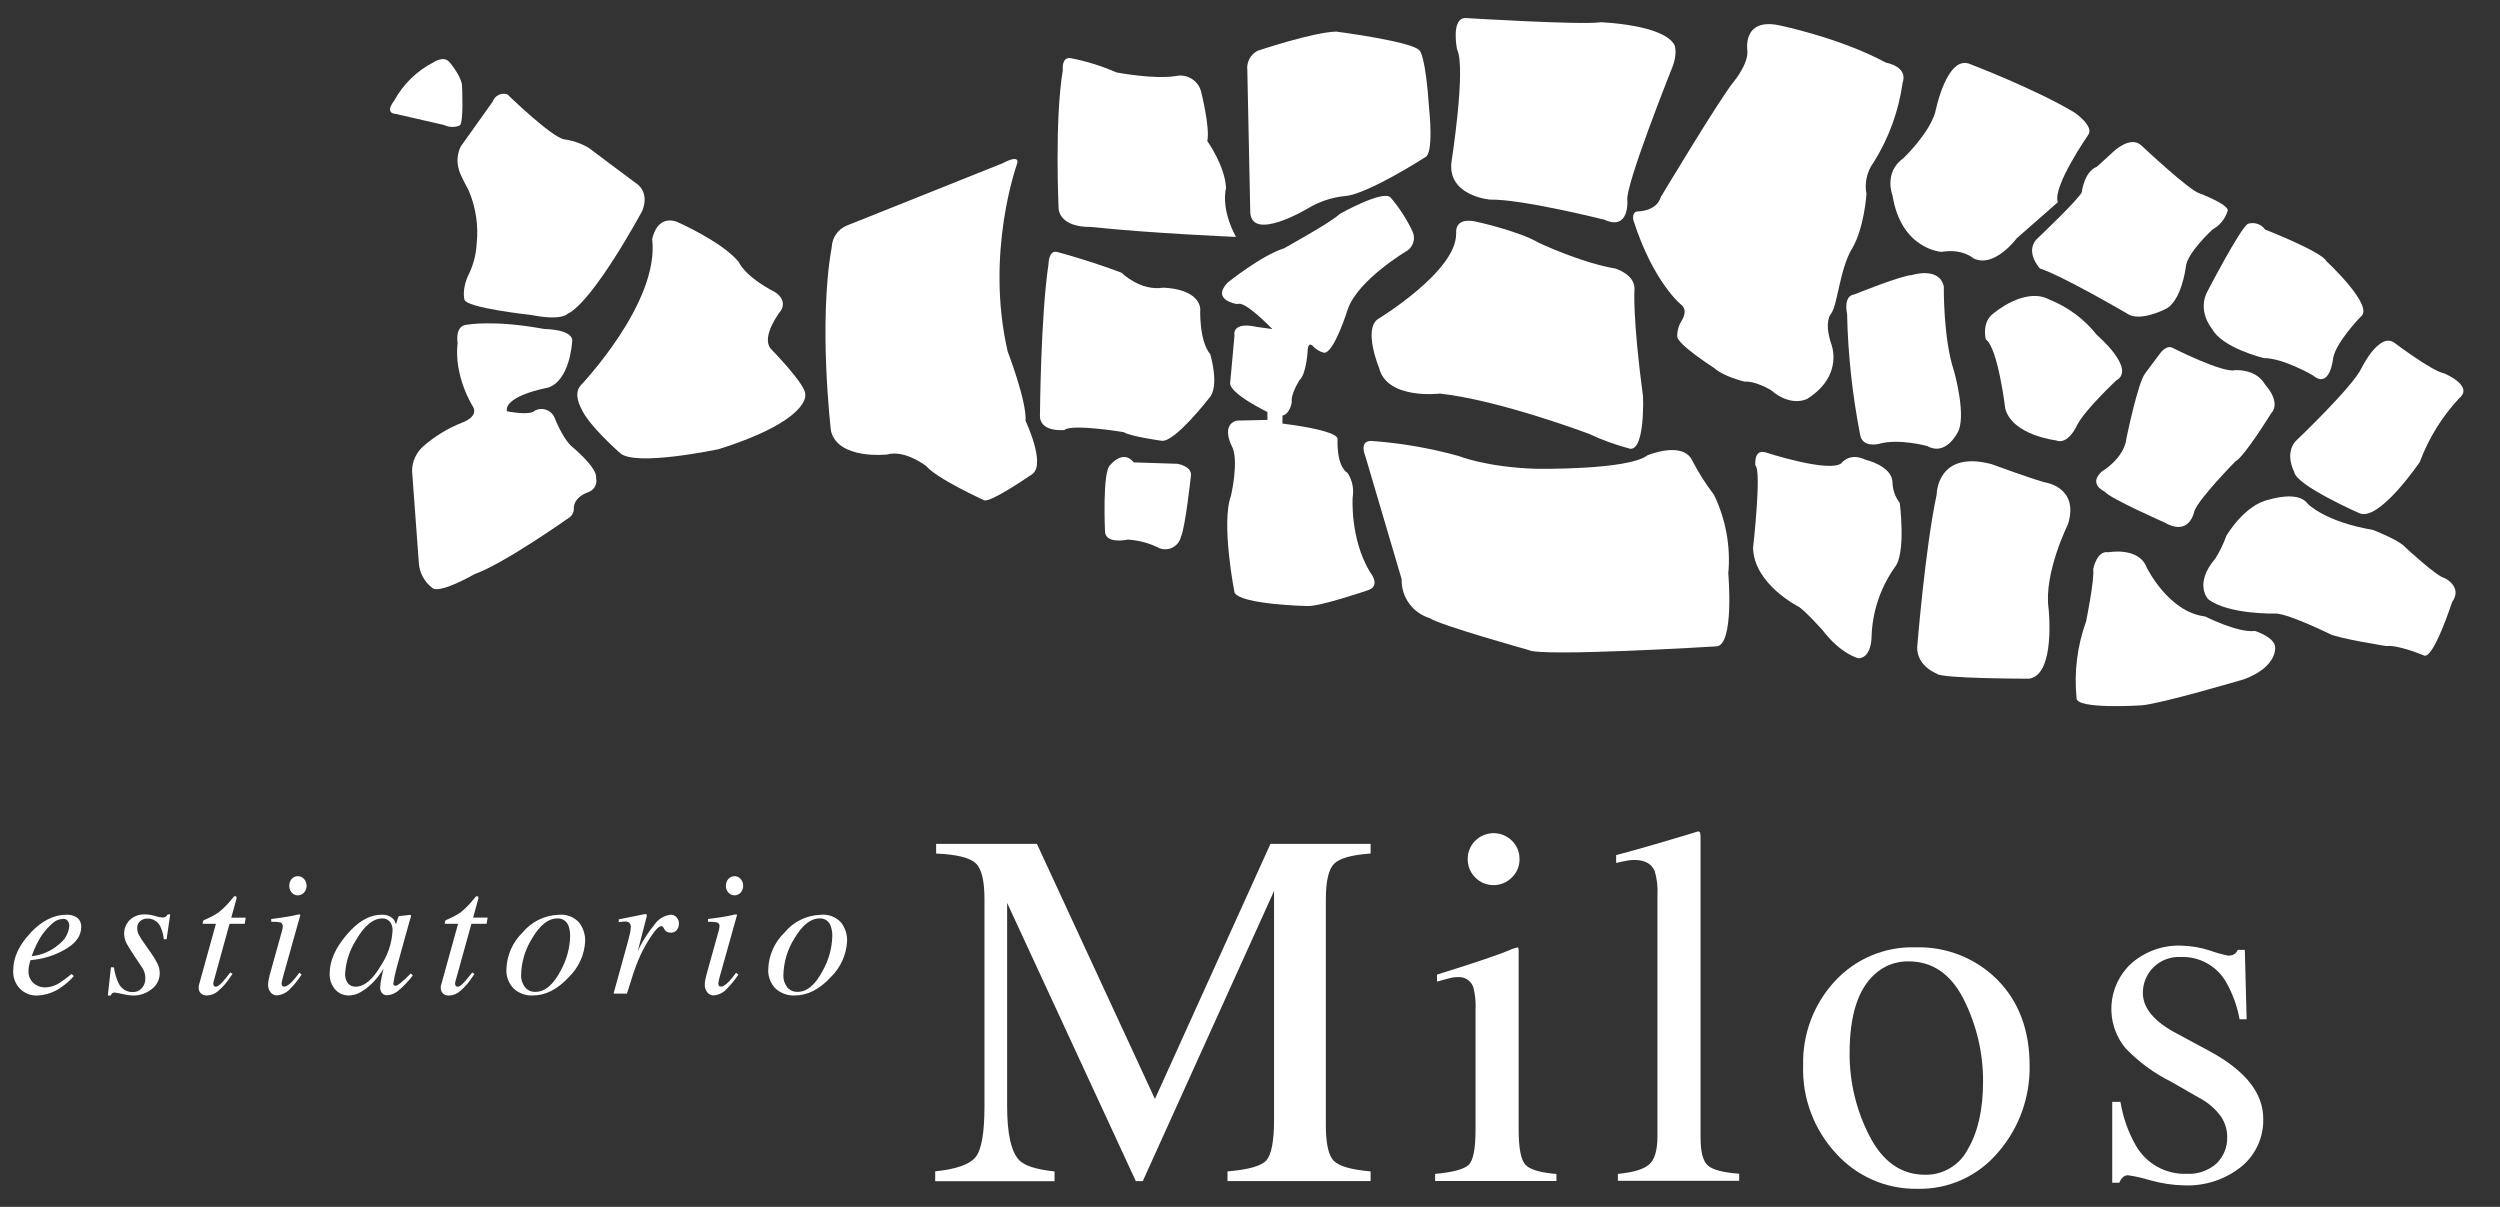 <svg xmlns="http://www.w3.org/2000/svg" id="Layer_1" viewBox="0 0 319 154"><rect x="0" y="0" width="319" height="154" fill="#333333" stroke="none"/><defs><style>      .st0 {        fill: #fff;      }    </style></defs><path class="st0" d="M50.48,14.53s-1.47,0-.19-1.67c1.15-2.11,2.9-3.82,5.03-4.91,0,0,1.35-.95,2.09.05,0,0,1.59,1.87,1.55,3.07,0,0,.22,4.51-.28,4.93-.65.28-1.39.26-2.02-.05l-6.19-1.42Z"></path><path class="st0" d="M58.52,21.52c-.26-.94-.16-1.95.27-2.83l4.07-5.71c.26-.77,1.09-1.19,1.87-.95,0,0,5.62,5.47,7.26,5.75,1.11.15,2.18.52,3.15,1.1,0,0,5.71,4.29,6.03,4.51,0,0,1.78,1.01.78,3.52,0,0-6.21,11.55-9.54,13.14,0,0-.73.91-4.57.15,0,0-8.53-.92-8.58-2,0,0-.4-1.33.64-3.38.54-1.16.85-2.42.92-3.7.25-2.32-.1-4.66-1.01-6.8,0-.02-1.32-2.4-1.27-2.8"></path><path class="st0" d="M83.22,30.52s.5-3.1,3.1-2.24c0,0,5.84,2.55,7.95,5.16,0,0,.68,1.78,4.61,3.83,0,0,1.55.87.82,2.28,0,0-2.65,3.29-1.37,4.93,0,0,4.62,4.71,4.42,5.88,0,0,.69,3.24-11.04,6.95,0,0-10.68,2.28-12.59.5,0,0-4.12-3.6-4.98-5.75,0,0-1.01-1.74-.09-2.83-.01,0,10.12-10.56,9.17-18.71"></path><path class="st0" d="M58.39,43.75s-.4-2.24,1.23-2.32c0,0,3.42-.64,9.81.55,0,0,3.97,0,3.56,1.74,0,0-.27,4.88-3.1,5.75,0,0-5.57,1.01-5.21,3.01,0,0,2.92.6,3.56-.08.87-.47,1.97-.15,2.44.73.02.04.05.09.07.14,0,0,1.01,2.6,2.15,3.65,0,0,3.37,2.74,3.16,4.07.18.74-.21,1.5-.92,1.78,0,0-2.05.59-1.92,2.28-.05.46-.32.87-.73,1.09,0,0-8.18,5.79-11.96,7.13,0,0-4.48,2.6-5.39,1.73-.98-.75-1.59-1.88-1.69-3.1l-.87-11.83c.02-1.17.51-2.28,1.37-3.07,1.47-1.3,3.15-2.33,4.98-3.06,0,0,2.28-.74,1.37-2.14,0,0-2.41-3.8-1.91-8.03"></path><path class="st0" d="M106.13,31.52c.06-1.21.8-2.28,1.92-2.74l19.89-7.95s2.28-1.28,1.83.1c0,0-4.1,11.33-1.19,23.92,0,0,2.46,6.39,2.28,8.85,0,0,2.57,5.39.92,6.75,0,0-5.39,3.75-6.21,3.38,0,0-6.02-2.73-7.39-4.37,0,0-2.75-2.11-4.94-1.47,0,0-6.3.73-7.21-3.01,0,0-1.64-13.78.1-23.45"></path><path class="st0" d="M135.61,8.88s-.17-1.64,1.01-1.46c2.01.39,3.96,1,5.84,1.82,0,0,4.75.92,7.58.46,1.4-.3,2.8.54,3.2,1.91,0,0,1.19,4.66.81,6.39,0,0,2.29,3.2,2.39,6.03,0,0-.74,2.46,1.27,6.2,0,0-10.77-.45-18.62-1.28,0,0-3.65.19-4.01-2.28,0,0-.54-11.42.55-17.81"></path><path class="st0" d="M133.79,33.7s0-1.82,1.09-1.55c0,0,3.84,1,8.23,2.65,0,0,2.37,2.37,5.29,1.91,0,0,4.38,0,4.75,2.65,0,0-.18,4.11,1.28,5.84,0,0,1.27,4.19-.19,5.65,0,0-4.39,5.66-6.02,5.39,0,0-4.01-.55-4.84-1.1,0,0-6.58-1.1-7.58-.27,0,0-3.28.36-3.1-2.01,0,0,.09-12.5,1.09-19.17"></path><path class="st0" d="M141.65,59.36s1.64-2.1,3.01-.36l5.57.18s1.82.28,1.74,1.46c0,0-.73,6.75-1.28,7.84-.24,1.1-1.33,1.8-2.44,1.56-.1-.02-.21-.05-.31-.09-1.25-.64-2.62-1.01-4.02-1.1,0,0-2.84.64-2.92-1.01,0,0-.36-7.66.65-8.49"></path><path class="st0" d="M159.17,9.05c-.16-1.04.35-2.06,1.27-2.56,0,0,7.03-2.37,10.05-2.46,0,0,9.95,1.28,10.68,2.46,0,0,.74.64,1.19,7.4,0,0,.64,5.84-.55,6.2,0,0-7.39,4.75-10.23,4.93-1.65.17-3.24.7-4.66,1.55,0,0-7.39,4.47-7.39.36l-.37-17.89Z"></path><path class="st0" d="M157.9,38.81s-3.38-.46-1.28-2.73c0,0,4.3-3.47,7.21-4.39,0,0,6.12-3.38,7.12-4.39,0,0,5.48-3.1,6.48-2.11,1.14,1.33,2.09,2.81,2.83,4.39.36.84.1,1.82-.64,2.37,0,0-6.39,3.74-7.67,7.58,0,0-1.73,5.57-3.01,5.48-.57-.14-1.09-.46-1.47-.91,0,0-.63-.64-.63.91,0,0-.19,2.74-1,3.46,0,0-1.18,1.83-1.01,2.83,0,0-.18,1.47-1.19,1.74v1.01s7.21.83,7.03,2.01c0,0-.19,3.39,1.28,4.29.6.92.83,2.03.65,3.11,0,0-.36,5.21,2.18,9.49,0,0,1.55,1.82-.28,2.38,0,0-6.11,2.09-7.68,2,0,0-8.57-.18-9.3-1.73,0,0-1.74-8.86-.45-12.33,0,0,1.09-4.66.08-6.4,0,0-1.37-2.64.65-3.2l3.92-.09v-1.01s-4.93-2.37-4.75-3.74l.55-6.02s-.45-1.82,2.83-1.1l2,.28s-3.55-3.73-4.46-3.18"></path><path class="st0" d="M185.92,6.31s-.82-4.01,1.08-4.01c0,0,14.71.91,17.26.54,0,0,8.04.28,9.41,2.92,0,0,.46,1.1-.36,3.02,0,0-6.01,15.06-5.66,16.8,0,0,.28,3.92-2.92,2.46,0,0-10.59-2.66-14.61-2.57,0,0-5.38-.45-4.92-4.74,0,.01,1.9-12.13.72-14.42"></path><path class="st0" d="M185.82,29.79s-.36-2.01,2.29-1.56c0,0,5.58,1.19,8.22,2.74,0,0,5.39,2.56,9.77,3.29,0,0,2.46.72,2.46,2.55,0,0-.28,3.56,1.09,13.78,0,0,.28,6.86-1.65,6.67-1.82-.48-3.59-1.12-5.29-1.92,0,0-11.4-4.29-18.97-5.12,0,0-6.77.83-7.77-3.28,0,0-2.01-4.84-.19-6.2,0,0,10.13-6.12,10.02-10.95"></path><path class="st0" d="M174.24,58.26s-.91-2,.73-2c3.77.27,7.49.91,11.13,1.92,0,0,3.57,1.45,9.97,1.64,0,0,11.68.18,14.14-1.72,0,0,4.37-1.83,5.66.55.81,1.58,1.75,3.07,2.83,4.48,1.51,3.12,2.15,6.59,1.83,10.04,0,0,.81,9.31-1.57,9.31,0,0-22.45,1.37-23.92.46,0,0-11.31-3.16-12.6-4.06-2.18-.66-3.66-2.7-3.59-4.98l-4.61-15.62Z"></path><path class="st0" d="M208.42,28.08s-.27-1.11.65-1.11c0,0,2.3,0,2.85-1.83,0,0,7.74-12.91,9.4-14.84,0,0,1.74-2.12,1.65-3.78,0,0-.73-4.23,3.96-3.31,0,0,7.74,1.56,13.73,4.79,0,0,2.85.46,2.11,2.58-.5,3.6-1.76,7.05-3.69,10.13-.86,1.16-1.19,2.63-.92,4.05,0,0-.26,4.2-1.78,6.86-.01.05-.04.1-.08.13-1.57,2.67-1.84,7.27-2.66,8.28,0,0-.92.92,0,3.77,0,0,1.75,4.07-3.05,7.1,0,0-2.02,1.11-4.6-1.11,0,0-1.92-1.19-3.41-1.1,0,0-2.67-.64-3.86-1.74,0,0-4.78-3.05-4.71-4.06,0-.75.24-1.49.65-2.12,0,0,.73-1.11-.09-1.85.01.03-3.59-2.82-6.16-10.85"></path><path class="st0" d="M223.99,59.41s-.28-2.22,1.38-1.66c0,0,7.93,2.58,9.57,1.38,0,0,1.02-1.47,3.12-.46,0,0,3.23.73,3.42,2.76,0,1,.32,1.96.93,2.75,0,0,.83,6.45-.64,8.21-1.85,2.62-2.88,5.73-2.96,8.94,0,0,0,2.58-1.65,2.67,0,0-2.21-.46-4.61-3.6,0,0-2.39-2.67-3.13-3.03,0,0-5.62-2.86-5.73-7.46,0,0,1.12-9.86.3-10.51"></path><path class="st0" d="M247.12,63.1s0-5.71,6.99-3.88c0,0,4.25,1.57,6.72,2.31,0,0,4.53.55,3.05,5.35,0,0-3.12,6.27-2.48,10.78,0,0,.92,8.46-2.49,8.94,0,0-11.42,0-11.79-.65,0,0-2.49-.92-2.49-3.32,0,0,1.01-12.62,2.49-19.53"></path><path class="st0" d="M235.69,40.06s-.55-2.3.92-2.49c0,0,5.9-2.39,7.37-2.48,0,0,3.49-1.11,4.05,1.47,0,0-.09,6.64,1.3,10.78,0,0,1.74,6.08.36,8.02,0,0-1.46,2.85-3.77,1.56,0,0-3.6-1.01-6.18-.28,0,0-2.12.55-2.39-1.19-.99-5.07-1.55-10.22-1.66-15.39"></path><path class="st0" d="M241.49,24.96s-1.19-2.95,1.39-4.78c0,0,3.21-3.05,4.05-5.82,0,0,1.47-7.55,4.51-6.16,0,0,8.21,3.13,13.27,6.16,0,0,2.57,1.76,1.74,2.86,0,0-4.6,6.64-3.87,8.58l-5.23,4.59s-2.86,3.88-5.53,2.58c0,0-1.39-1.29-4.07-.83,0,0-5.15-.28-6.26-7.18"></path><path class="st0" d="M260.29,34.26s-2.12-2.31-.18-3.96c0,0,5.34-5.07,5.53-5.8,0,0,.28-2.58,1.93-3.23l2.12-1.94s2.21-2.12,3.59-.73c0,0,6.18,5.8,7.38,6.07,0,0,3.69,1.39,3.6,2.21-.31,1.02-1,1.89-1.94,2.4,0,0-3.3,3.03-3.41,4.79,0,0-.56,4.6-2.76,5.44,0,0-3.24,1.65-4.8.46,0,0-8.22-4.8-11.06-5.71"></path><path class="st0" d="M253.38,43.29s-.56-2.21,1.01-3.32c0,0,3.98-3.41,7.1-1.75,2.38.95,4.48,2.51,6.07,4.52,0,0,5.08,4.34,2.48,5.8,0,0-4.14,3.87-5.05,5.8,0,0-1.11,2.49-2.67,1.85,0,0-5.53-.65-6.45-4.05,0,0-.92-7.73-2.48-8.84"></path><path class="st0" d="M268.57,62.73s-2.2-.93-.36-2.58c0,0,2.86-1.65,3.13-4.25,0,0,1.47-7.18,2.4-8.28l1.85-2.48s.82-1.21,1.66-.74c0,0,6.36,3.22,7.91,2.84,0,0,2.67-.26,3.88,1.85,0,0,2.11,2.21.73,3.69,0,0-3.41,5.53-4.52,6.08,0,0-4.62,4.69-5.25,6.35,0,0-.56,3.32-3.78,1.47,0,0-7.11-3.13-7.66-3.95"></path><path class="st0" d="M267.1,72.59s.46-2.4,1.94-2.12c0,0,3.86-.73,4.88,1.94,0,0,2.76,5.7,7.45,6.25,0,0,4.24,2.14,6.36,1.85,0,0,2.69.83,2.58,2.21,0,0,.19,2.4-3.96,3.95,0,0-10.61,3.14-13.08,3.33,0,0-8.38.55-8.3-.92-.33-3.31.08-6.65,1.21-9.77,0,0,1.1-5.35.91-6.72"></path><path class="st0" d="M282.22,41.91s-1.95-2.3-.47-4.88c0,0,4.06-7.82,5.07-8.47.82-.26,1.71.03,2.21.73,0,0,7.28,2.85,7.83,4.05,0,0,6.27,5.81,4.34,7.1,0,0-3.13,3.23-3.49,5.25,0,0-.38,4.05-2.58,2.21,0,0-3.78-2.21-6.26-2.21-.01,0-5.36-1.28-6.64-3.78"></path><path class="st0" d="M284.05,68.43s2.31-4.05,5.53-4.69c0,0,3.69-1.19,4.89.55,0,0,2.21,2.3,8.29,3.32,0,0,3.39,1.3,4.14,2.21,0,0,4.05,3.78,5.07,3.96,0,0,2.3,1.11.92,3.04,0,0-2.4,7.38-3.59,6.82,0,0-3.31-1.39-4.79-1.2,0,0-6.36-1.01-7.28-1.57,0,0-4.89-2.4-6.73-2.58,0,0-6.17.18-8.75-1.85,0,0-1.84-1.94.92-5.16.56-.9,1.03-1.86,1.39-2.85"></path><path class="st0" d="M292.75,60.24s-1.28-2.3.18-3.96c0,0,7.25-6.88,8.4-9.31,0,0,2.26-4.64,4.2-3.23,0,0,4.75,3.59,6.33,3.9,0,0,3.84,1.57,1.95,3.16-2.21,2.36-3.92,5.13-5.05,8.16,0,0-5.24,7.73-7.74,6.51,0,0-8.02-3.53-8.27-5.23"></path><path class="st0" d="M119.35,149.46c2.66-.27,4.39-.88,5.14-1.82.76-.94,1.13-3.12,1.13-6.54v-26.37c0-2.34-.37-3.89-1.12-4.58-.74-.71-2.42-1.12-5.05-1.24v-1.23h12.86l15.06,32.55,14.74-32.55h12.78v1.23c-2.41.17-3.96.6-4.66,1.31-.7.7-1.05,2.21-1.05,4.52v28.86c0,2.37.35,3.89,1.05,4.56.69.67,2.25,1.1,4.66,1.31v1.23h-18.26v-1.23c2.65-.22,4.31-.68,4.96-1.41.65-.73.98-2.47.98-5.21v-29.16l-16.75,37.02h-.89l-16.42-35.5v25.9c0,3.55.51,5.86,1.54,6.93.67.71,2.17,1.18,4.51,1.44v1.24h-15.23v-1.24h0Z"></path><path class="st0" d="M188.23,107.29c1.29-1.3,3.39-1.31,4.69-.02.64.62.99,1.48.97,2.37.01.87-.34,1.71-.97,2.32-1.28,1.3-3.37,1.31-4.66.03-.63-.62-.98-1.46-.98-2.35-.02-.88.33-1.73.95-2.35M183.12,149.79c2.26-.21,3.69-.59,4.28-1.15.59-.56.88-2.08.88-4.57v-15.23c.05-.96-.04-1.93-.28-2.86-.29-.85-1.12-1.39-2.01-1.3-.23,0-.46.02-.69.06-.22.05-.87.21-1.94.51v-.89l1.39-.44c3.74-1.17,6.35-2.06,7.82-2.66.36-.18.75-.31,1.15-.37.04.15.06.31.06.47v22.74c0,2.41.29,3.92.87,4.53.58.62,1.9,1,3.95,1.17v.9h-15.48v-.9h0Z"></path><path class="st0" d="M206.43,149.79c1.97-.19,3.31-.59,4.01-1.21.7-.61,1.05-1.82,1.05-3.61v-30.82c.06-1.02-.06-2.05-.36-3.03-.42-.94-1.29-1.39-2.6-1.39-.33,0-.66.03-.98.1-.35.06-.8.16-1.33.28v-1c2.88-.76,6.36-1.77,10.44-3.02.12-.01.24.06.28.18.04.28.06.55.05.83v38.07c0,1.85.32,3.03.96,3.57.64.55,1.96.88,3.97,1.03v.9h-15.48v-.9h0Z"></path><path class="st0" d="M239.19,124.33c-2.13,1.94-3.18,5.28-3.18,10.04-.02,3.69.85,7.33,2.55,10.61,1.7,3.28,4.06,4.92,7.09,4.92,2.3.04,4.43-1.24,5.47-3.3,1.28-2.19,1.92-5.07,1.92-8.63.01-3.62-.83-7.18-2.45-10.41-1.63-3.26-3.99-4.89-7.07-4.89-1.61-.03-3.16.57-4.33,1.66h0ZM234.09,125.24c2.64-2.89,6.42-4.49,10.33-4.36,3.9-.12,7.67,1.37,10.43,4.12,2.74,2.76,4.13,6.43,4.13,11,.06,4.04-1.36,7.96-4,11.01-2.56,3.06-6.37,4.79-10.36,4.68-3.93.06-7.69-1.58-10.32-4.49-2.84-3.05-4.36-7.1-4.22-11.26-.1-3.95,1.34-7.79,4.01-10.7"></path><path class="st0" d="M269.51,140.6h1.06c.32,1.97.99,3.87,1.98,5.6,1.33,2.31,3.83,3.68,6.5,3.58,1.38.07,2.73-.4,3.77-1.31.92-.9,1.42-2.14,1.37-3.42,0-.92-.28-1.81-.79-2.58-.74-1.01-1.7-1.83-2.81-2.4l-3.55-2.04c-2.16-1.07-4.11-2.5-5.78-4.23-2.72-3.22-2.41-8.01.69-10.86,1.76-1.54,4.03-2.36,6.37-2.28,1.25.03,2.49.24,3.68.63.74.27,1.5.48,2.27.64.28.02.57-.03.82-.17.2-.14.35-.34.45-.56h.9l.23,8.86h-.9c-.3-1.68-.89-3.3-1.74-4.78-1.19-2.04-3.4-3.26-5.77-3.17-1.32-.07-2.61.43-3.53,1.37-.84.86-1.31,2.02-1.3,3.22,0,1.95,1.47,3.69,4.39,5.21l4.19,2.26c4.52,2.46,6.78,5.32,6.78,8.58.06,2.36-.97,4.62-2.8,6.12-2.07,1.65-4.67,2.5-7.32,2.38-1.46-.03-2.9-.25-4.3-.65-.93-.28-1.88-.5-2.84-.64-.25,0-.49.09-.67.28-.19.19-.34.42-.44.68h-.9v-10.31h-.01Z"></path><path class="st0" d="M7.49,120.51c.77-.54,1.26-1.4,1.35-2.33.01-.24-.06-.48-.2-.68-.14-.18-.36-.27-.59-.25-.54.02-1.04.24-1.42.62-.46.42-.88.89-1.25,1.39-.36.55-.68,1.13-.94,1.74-.13.29-.26.63-.4,1.01,1.28-.13,2.48-.65,3.46-1.49M3.89,119.02c1.47-1.54,2.99-2.3,4.57-2.3.49-.03.98.11,1.39.38.35.29.55.74.51,1.2,0,1.06-.62,1.98-1.88,2.74-1.21.74-2.55,1.21-3.95,1.4l-.64.08c-.08.24-.14.48-.19.73-.04.22-.07.45-.06.68-.03.58.21,1.14.65,1.52.42.37.96.56,1.52.54.63-.02,1.24-.21,1.77-.56.54-.35,1.06-.74,1.55-1.15l.29.26c-.42.5-.9.94-1.44,1.31-.95.74-2.12,1.15-3.32,1.18-.77.01-1.52-.29-2.07-.83-.63-.63-.96-1.5-.9-2.39,0-1.64.74-3.23,2.22-4.78"></path><path class="st0" d="M14.17,123.43h.37c.09.69.28,1.37.58,2,.32.72,1.04,1.18,1.82,1.16.43.01.85-.16,1.14-.48.32-.35.49-.81.46-1.28.01-.27-.03-.54-.12-.8-.07-.2-.16-.39-.28-.56l-.93-1.39c-.54-.83-.9-1.39-1.04-1.67-.21-.39-.32-.83-.33-1.28,0-.64.25-1.26.7-1.72.53-.51,1.24-.77,1.98-.73.42,0,.85.07,1.25.2.31.1.63.17.96.2.15,0,.29-.03.42-.1.09-.09.17-.19.24-.3h.33l-.46,3.16h-.36c-.05-.56-.2-1.11-.44-1.62-.31-.65-.98-1.05-1.69-1.01-.32,0-.62.11-.87.31-.27.22-.41.56-.39.9,0,.27.05.54.17.79.23.43.49.84.78,1.23l.79,1.13c.33.46.62.94.87,1.44.17.37.26.78.26,1.19,0,.79-.38,1.54-1.02,2.01-.69.55-1.54.84-2.42.82-.44-.02-.88-.08-1.31-.19-.32-.08-.65-.15-.98-.19-.12,0-.23.02-.33.08-.08.09-.15.19-.2.3h-.36l.4-3.64Z"></path><path class="st0" d="M25.36,125.86c0-.08.02-.15.04-.22l2.15-7.76h-1.68c-.01-.13,0-.25.05-.37.06-.08.14-.13.23-.16.62-.25,1.21-.57,1.76-.94.64-.51,1.21-1.1,1.71-1.74l.18-.21s.05-.05.08-.08c.03-.02.07-.02.11-.02.08-.03.16.02.19.1,0,.03,0,.06,0,.08,0,.04,0,.08,0,.12l-.67,2.43h1.84l-.12.79h-1.94l-2.06,7.47c-.04.13-.03.26.03.38.05.12.17.19.3.17.19,0,.46-.19.81-.57.2-.21.54-.63,1.01-1.24l.3.17-.17.22c-.46.75-1.02,1.42-1.69,1.99-.39.33-.88.53-1.39.55-.3.03-.6-.08-.82-.29-.17-.18-.26-.42-.26-.67,0-.06,0-.12.01-.2"></path><path class="st0" d="M37.22,113.89c-.21-.24-.32-.55-.31-.87,0-.32.1-.63.31-.87.19-.23.48-.35.78-.35.3,0,.59.12.79.35.22.24.33.55.33.87.01.32-.11.64-.33.88-.2.22-.49.35-.79.35-.3,0-.58-.13-.78-.36h0ZM38.27,116.67s.06.06.05.1l-2.23,7.96c-.07.25-.12.5-.16.75,0,.1.02.2.07.29.03.08.13.12.28.12.26,0,.59-.22,1.01-.65.32-.35.63-.73.9-1.12l.3.24-.11.16c-.41.6-.87,1.17-1.39,1.69-.44.47-1.03.75-1.67.8-.32,0-.61-.15-.8-.4-.21-.27-.32-.6-.31-.94,0-.19.02-.38.05-.57.03-.16.08-.4.16-.71l1.59-5.71c.02-.1.03-.18.05-.24,0-.08.02-.15.02-.23,0-.27-.1-.44-.29-.5-.39-.08-.78-.11-1.18-.09v-.36c.61-.08,1.05-.14,1.31-.17.28-.05.54-.08.81-.13.35-.05.69-.13,1.01-.2.17-.06.35-.08.53-.07"></path><path class="st0" d="M49.71,117.57c-.24-.25-.56-.38-.9-.38-1.21,0-2.34.94-3.39,2.78-.81,1.27-1.28,2.72-1.38,4.22-.04.47.09.94.38,1.31.24.26.59.41.95.4,1.11,0,2.19-.9,3.23-2.69.89-1.32,1.4-2.86,1.49-4.46.03-.43-.1-.85-.37-1.19h0ZM50.07,117.16c.19.17.33.39.4.63l.06.15.25-.81c.02-.07.05-.13.08-.19.03-.04.08-.05.17-.06l1.29-.14c.06,0,.11.01.12.04.01.05.01.1,0,.15-.03.07-.05.14-.06.22-.02.06-.05.13-.08.24l-1.1,3.96c-.24.87-.45,1.6-.61,2.23-.17.63-.31,1.26-.4,1.91,0,.08.02.17.07.23.06.04.14.06.21.06.08,0,.16-.02.23-.06.08-.05.17-.12.29-.2l.2-.15c.05-.05.13-.12.2-.19.08-.06.18-.15.29-.25l.73-.71.27.24c-.56.74-1.2,1.41-1.91,2-.39.31-.87.5-1.37.53-.25.02-.5-.09-.66-.28-.16-.21-.24-.46-.23-.72.02-.38.07-.77.15-1.14.1-.49.19-.91.29-1.25-.14.22-.36.55-.68.98-.35.45-.74.86-1.16,1.23-.46.42-.98.76-1.55,1.01-.36.13-.74.2-1.12.2-.62,0-1.21-.27-1.64-.73-.52-.57-.78-1.33-.73-2.11,0-1.55.7-3.16,2.11-4.84,1.46-1.75,2.96-2.62,4.52-2.62.5-.04.99.12,1.37.44"></path><path class="st0" d="M56.25,125.86c0-.08.02-.15.05-.22l2.15-7.76h-1.69c-.01-.13,0-.25.04-.37.06-.08.13-.13.22-.16.62-.25,1.21-.57,1.77-.94.63-.52,1.2-1.1,1.7-1.74l.18-.21s.05-.06.08-.08c.03-.02.07-.02.11-.02.05,0,.1.01.15.03.02.05.03.1.03.15,0,.04,0,.08,0,.12l-.67,2.43h1.85l-.13.79h-1.94l-2.07,7.47c-.03.13-.02.26.03.38.06.12.18.19.31.17.19,0,.46-.19.81-.57.2-.21.53-.63,1.03-1.23l.28.17-.15.22c-.46.75-1.03,1.42-1.69,1.99-.39.33-.87.53-1.38.55-.31.03-.61-.08-.83-.29-.16-.19-.25-.43-.25-.67,0-.05,0-.12,0-.2"></path><path class="st0" d="M66.97,125.94c.32.42.83.65,1.36.62,1.21,0,2.29-.92,3.23-2.74.73-1.32,1.14-2.8,1.19-4.31.02-.46-.05-.91-.2-1.35-.21-.61-.79-1.01-1.44-.97-1.14,0-2.22.85-3.21,2.54-.89,1.4-1.37,3.02-1.41,4.68-.02.55.15,1.08.47,1.52M73.89,117.71c.52.67.79,1.5.78,2.35-.08,1.75-.83,3.4-2.09,4.62-1.44,1.56-2.96,2.34-4.59,2.34-.9.05-1.78-.27-2.45-.88-.64-.67-.98-1.57-.92-2.5.06-1.76.8-3.43,2.06-4.65,1.13-1.37,2.8-2.2,4.58-2.26.99-.11,1.97.25,2.64.99"></path><path class="st0" d="M82.49,116.7c.02.06.04.12.04.18-.01.04-.02.09-.03.13l-1.13,4.39.26-.56c.52-1.01,1.15-1.97,1.87-2.84.46-.7,1.21-1.17,2.05-1.28.31-.02.6.11.8.35.19.22.29.5.28.79.01.3-.09.59-.28.82-.19.23-.48.35-.78.33-.18,0-.36-.04-.52-.13-.11-.09-.21-.19-.28-.31l-.13-.24s-.06-.08-.1-.12c-.05-.02-.1-.03-.15-.03-.29,0-.71.39-1.25,1.2-.56.83-1.05,1.7-1.47,2.61-.33.74-.62,1.49-.87,2.26-.2.59-.46,1.44-.8,2.53h-1.71l1.86-6.73c.1-.38.19-.73.25-1.03.05-.24.08-.49.09-.74.01-.19-.05-.37-.17-.52-.16-.13-.37-.19-.57-.17-.11,0-.22,0-.33.02-.13.01-.3.04-.47.05v-.36l.45-.08c.58-.12,1.21-.24,1.89-.38.68-.15,1.04-.21,1.08-.21.05,0,.1.03.14.07"></path><path class="st0" d="M92.94,113.89c-.21-.24-.33-.55-.32-.87,0-.32.11-.63.32-.87.2-.22.48-.35.78-.35.3,0,.59.12.78.35.22.24.34.55.33.87,0,.33-.11.64-.33.88-.38.43-1.04.46-1.46.08-.03-.03-.06-.06-.09-.1h0ZM93.99,116.67s.07.06.05.1c0,0,0,0,0,0l-2.23,7.96c-.07.25-.12.5-.15.75,0,.1.02.2.07.29.04.08.13.12.28.12.25,0,.58-.22,1.01-.65.32-.35.63-.73.9-1.12l.3.24-.11.16c-.42.6-.88,1.17-1.4,1.69-.43.47-1.03.76-1.67.8-.32,0-.61-.15-.8-.4-.2-.27-.32-.6-.31-.94,0-.19.02-.38.05-.57.03-.16.08-.4.16-.71l1.59-5.71c.02-.1.04-.18.05-.24.02-.08.03-.15.03-.23.03-.22-.09-.43-.3-.5-.38-.08-.78-.11-1.17-.09v-.36c.6-.08,1.04-.14,1.31-.17.27-.04.54-.08.81-.13.35-.05.68-.13.99-.2.17-.06.35-.08.53-.07"></path><path class="st0" d="M100.41,125.94c.33.41.83.64,1.36.62,1.22,0,2.29-.92,3.23-2.74.74-1.32,1.15-2.8,1.2-4.31.02-.46-.05-.91-.2-1.35-.2-.61-.78-1.01-1.42-.97-1.14,0-2.21.85-3.21,2.54-.88,1.4-1.37,3.02-1.41,4.68-.03.55.13,1.08.46,1.52M107.32,117.71c.52.67.79,1.5.77,2.35-.08,1.75-.83,3.4-2.08,4.62-1.44,1.56-2.96,2.34-4.59,2.34-.9.05-1.79-.27-2.46-.88-.65-.66-.99-1.57-.93-2.5.06-1.76.81-3.43,2.08-4.65,1.13-1.38,2.8-2.2,4.58-2.26.99-.11,1.97.25,2.64.99"></path></svg>